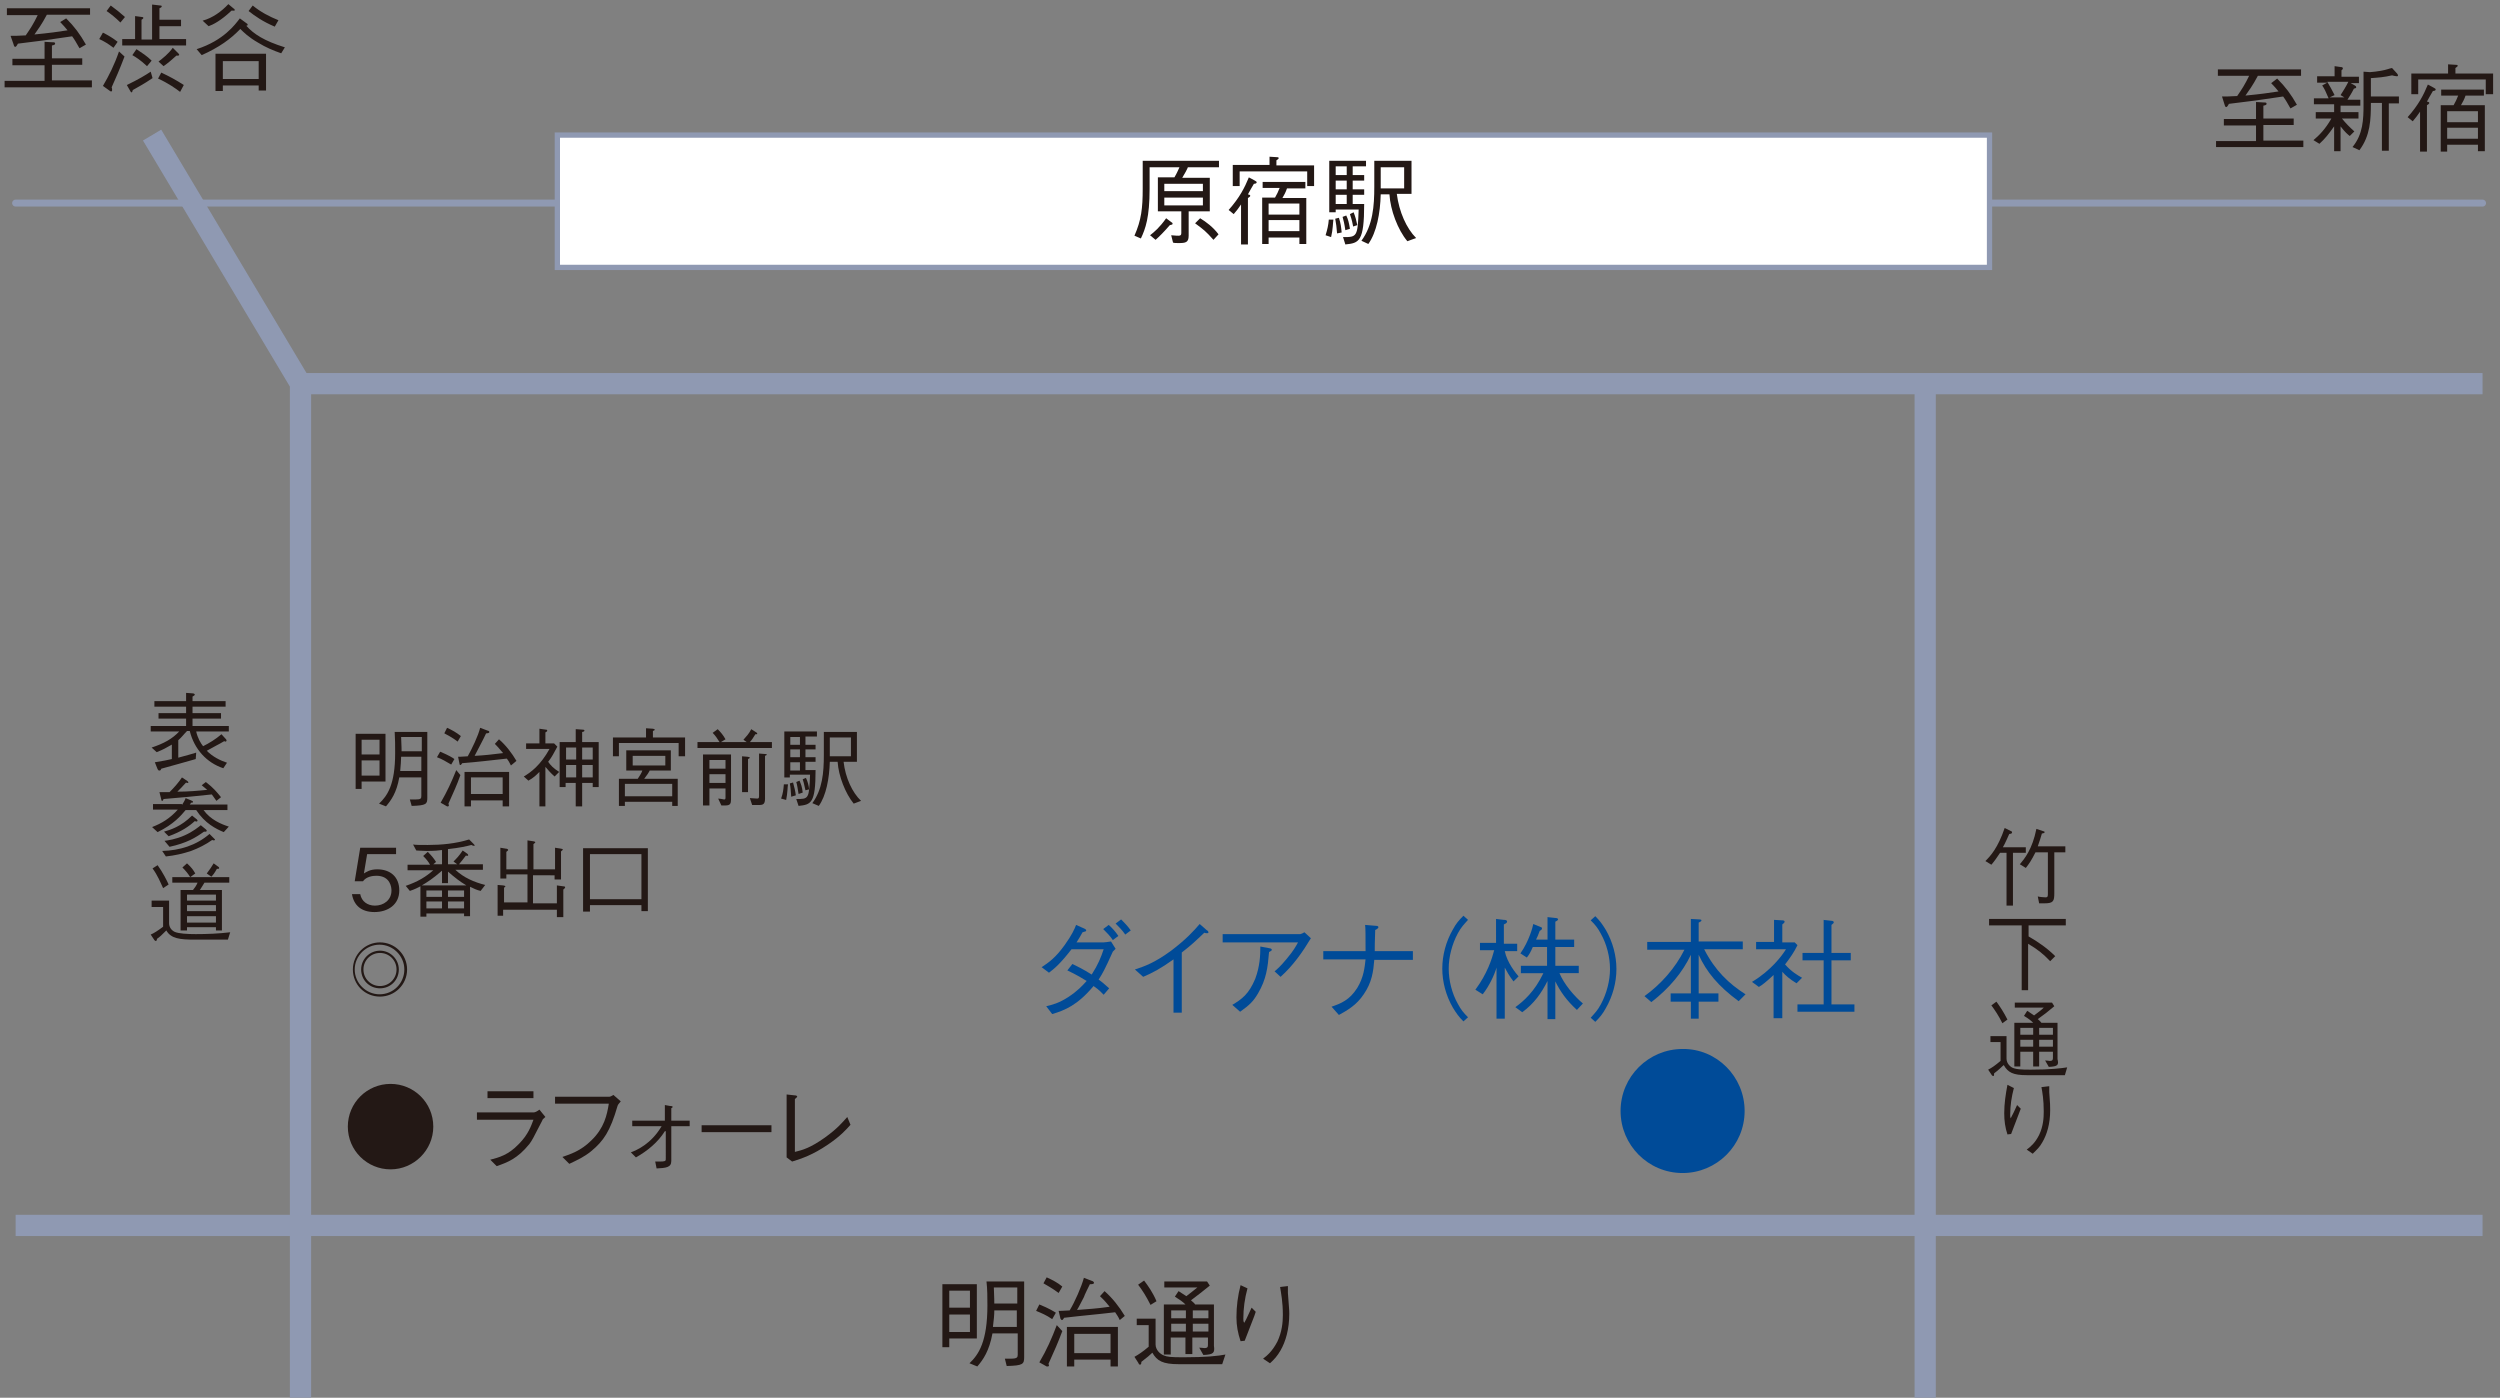 <?xml version="1.0" encoding="utf-8"?>
<!-- Generator: Adobe Illustrator 23.0.1, SVG Export Plug-In . SVG Version: 6.00 Build 0)  -->
<svg version="1.1" id="レイヤー_1" xmlns="http://www.w3.org/2000/svg" xmlns:xlink="http://www.w3.org/1999/xlink" x="0px"
	 y="0px" viewBox="0 0 544.1 304.2" enable-background="new 0 0 544.1 304.2" xml:space="preserve">
<rect x="0" y="0" width="544.1" height="304.2" fill="#808080" stroke="none"/>
<line fill="none" stroke="#8F99B2" stroke-width="4.62" x1="3.4" y1="266.7" x2="540.3" y2="266.7"/>
<line fill="none" stroke="#8F99B2" stroke-width="1.513" stroke-linecap="round" stroke-linejoin="round" x1="3.4" y1="44.2" x2="540.3" y2="44.2"/>
<line fill="none" stroke="#8F99B2" stroke-width="4.62" x1="65.4" y1="83.5" x2="540.3" y2="83.5"/>
<polyline fill="none" stroke="#8F99B2" stroke-width="4.62" points="65.4,304.2 65.4,83.5 33.1,29.4 "/>
<line fill="none" stroke="#8F99B2" stroke-width="4.62" x1="419" y1="304.2" x2="419" y2="83.5"/>
<rect x="121.3" y="29.4" fill="#FFFFFF" width="311.7" height="28.8"/>
<rect x="121.3" y="29.4" fill="none" stroke="#8F99B2" stroke-width="1.155" width="311.7" height="28.8"/>
<path fill="#004B98" d="M379.7,241.8c0,7.5-6.1,13.5-13.5,13.5c-7.5,0-13.5-6.1-13.5-13.5c0-7.5,6.1-13.5,13.5-13.5
	C373.6,228.2,379.7,234.3,379.7,241.8"/>
<g>
	<path fill="#231815" d="M258.5,36.5c-0.3,0.6-0.4,0.9-1.2,2.2h6V46h-4.6v5.3c0,1.5-0.7,1.6-2.2,1.6c-0.6,0-0.9,0-1.2-0.1l-0.4-1.6
		c0.9,0.1,1.5,0.1,1.6,0.1c0.5,0,0.6-0.2,0.6-0.6V46H252v-7.4h3.6c0.6-1,0.8-1.6,1.1-2.2h-6.5v4.7c0,6.2-0.9,8.7-1.9,10.8l-1.4-0.6
		c1.5-3.4,1.8-6,1.8-10.2V35h16.6v1.4H258.5z M254.6,49c-1.3,1.5-2.3,2.5-3.1,3.2l-1.2-1c0.9-0.7,2.1-1.7,3.5-3.7l1.2,0.9
		c0.2,0.1,0.2,0.2,0.2,0.3C255.2,48.9,255,48.9,254.6,49z M261.8,40h-8.4v1.6h8.4V40z M261.8,43h-8.4v1.7h8.4V43z M264.1,52.2
		c-1.7-1.9-2.1-2.2-4-3.6l1.1-1.1c1.3,0.8,2.8,1.9,4,3.5L264.1,52.2z"/>
	<path fill="#231815" d="M267.4,45.7c2.4-2.7,3.5-4.9,4.4-7.1l1.3,0.7c0.3,0.2,0.4,0.2,0.4,0.4c0,0.2-0.3,0.3-0.6,0.3
		c-0.6,1.1-0.8,1.3-1.3,2.3c0.3,0.1,0.5,0.1,0.5,0.3c0,0.1,0,0.2-0.5,0.5v10.1h-1.5v-8.7c-0.6,0.9-1,1.4-1.6,2.1L267.4,45.7z
		 M276.2,34.1l1.6,0.1c0.2,0,0.5,0,0.5,0.2c0,0.1-0.1,0.2-0.1,0.2c-0.1,0.1-0.3,0.2-0.4,0.3v1.1h8.2v4.5h-1.5v-3.2h-14.7v3.2h-1.5
		v-4.6h8V34.1z M276.1,53.1h-1.4V43h2.8c0.4-0.7,0.7-1.3,1-2.1h-3.7v-1.3h9.3V41h-4c-0.3,0.9-0.6,1.4-1,2.1h5.2v10h-1.5v-1.4h-6.7
		V53.1z M282.8,46.7v-2.4h-6.7v2.4H282.8z M282.8,50.3v-2.4h-6.7v2.4H282.8z"/>
	<path fill="#231815" d="M289.7,51.6l-1.2-0.4c0.4-1.3,0.6-2.2,0.7-3.4h1C290.1,48.4,290.1,50,289.7,51.6z M294.4,36.2v1.9h2.5v1.2
		h-2.5v1.9h2.5v1.2h-2.5v2h2.5c0,8.2-1.1,8.5-4.1,8.8l-0.5-1.6c3,0,3.2,0,3.4-6h-5v0.6h-1.4V35h8v1.2H294.4z M291,50.8
		c-0.1-1.3-0.2-2.1-0.4-3.2l0.8-0.2c0.4,1.2,0.5,2.1,0.6,3.2L291,50.8z M293.1,36.2h-2.4v1.9h2.4V36.2z M293.1,39.3h-2.4v1.9h2.4
		V39.3z M293.1,42.4h-2.4v2h2.4V42.4z M292.8,50.1c-0.2-1.4-0.4-2.2-0.6-2.9l0.8-0.3c0.4,0.8,0.6,1.6,0.8,2.9L292.8,50.1z M295.4,49
		l-0.9,0.3c-0.3-1.7-0.6-2.3-0.7-2.7l0.8-0.4C295,47.2,295.2,48,295.4,49z M306.3,52.5c-2.1-2.5-3.7-6.8-3.9-10.2h-1.9
		c-0.1,4.1-0.9,8.3-2.7,10.8l-1.5-0.7c2.5-3.4,2.8-7.6,2.8-11.7c0-1.6,0-3.8,0-5.7h8.1v7.2h-3.2c0.5,3.9,2.1,7.5,4.2,9.6L306.3,52.5
		z M305.6,36.4h-5.1V41h5.1V36.4z"/>
</g>
<g>
	<path fill="#231815" d="M206.6,291.3v1.9h-1.5v-13.7h7.5v11.8H206.6z M211.1,280.9h-4.5v3.7h4.5V280.9z M211.1,286.1h-4.5v3.8h4.5
		V286.1z M219.1,297.3l-0.4-1.6c0.4,0,0.9,0,1.3,0c1.4,0,1.5-0.3,1.5-0.9v-4.6H216c-0.7,3.8-2,5.7-3.3,7.2l-1.7-0.7
		c2-1.9,3.9-4.7,3.9-12.6c0-1.7,0-3.5-0.2-5.2h8.2v16.4C222.9,296.9,222.7,297.2,219.1,297.3z M221.4,285.2h-5c0,1-0.1,2-0.3,3.6
		h5.2V285.2z M221.4,280.2h-5.1c0.1,2.7,0.1,2.9,0.1,3.5h5V280.2z"/>
	<path fill="#231815" d="M226.2,283.9c2.2,0.9,3.1,1.5,3.6,1.8l-0.8,1.4c-1.3-0.9-2.3-1.3-3.5-1.8L226.2,283.9z M231.2,289.7
		c-1,2.7-1.7,4.2-3,7.1c0,0,0.1,0.4,0.1,0.4c0,0.1-0.1,0.2-0.3,0.2c-0.1,0-0.1,0-0.2,0l-1.6-0.9c1.6-2.7,2.7-5.2,3.8-8.1
		L231.2,289.7z M227.8,278c1.3,0.6,2.3,1.1,3.4,2l-0.8,1.4c-0.4-0.3-1.2-0.9-3.3-2.1L227.8,278z M243.7,287.3
		c-0.3-0.7-0.6-1.1-1-1.7c-4.2,0.5-6.9,0.7-11.1,1.2c-0.2,0.3-0.3,0.5-0.5,0.5c-0.1,0-0.2-0.2-0.3-0.3l-0.4-1.7c0.4,0,0.6,0,2.4-0.1
		c1.1-1.8,2.6-5.2,3.1-7.1l1.8,0.7c0.1,0,0.4,0.2,0.4,0.4c0,0.3-0.6,0.3-0.9,0.3c-0.2,0.4-1.2,2.4-1.3,2.8c-0.7,1.3-1,2-1.5,2.8
		c2.5-0.2,4.4-0.3,7.1-0.7c-1.2-1.5-1.6-1.8-2.1-2.3l1-1.1c1.7,1.5,3.2,3.4,4.4,5.4L243.7,287.3z M232.2,297.4v-8.6h11.1v8.6h-1.6
		v-1.5h-7.9v1.5H232.2z M241.7,290.3h-7.9v4.2h7.9V290.3z"/>
</g>
<g>
	<path fill="#231815" d="M266,296.9h-9.5c-3.4,0-4.7-0.7-5.7-2.5c-0.4,0.4-1.2,1.1-2.4,2c0,0.3,0,0.6-0.3,0.6
		c-0.1,0-0.3-0.1-0.3-0.3l-0.9-1.4c0.9-0.5,1.8-1.1,3.1-2.2v-4.7h-2.6v-1.4h4.1v5.6c0,1.2,1,2.1,1.8,2.4c0.7,0.3,1.5,0.4,4.2,0.4
		c5.1,0,7.7-0.3,9.2-0.6L266,296.9z M250.4,284c-1-2-1.8-3.2-2.7-4.4l1.3-0.9c0.9,1.2,1.9,2.6,2.7,4.5L250.4,284z M261.9,294.9
		l-0.9-1.6c0.6,0,0.9,0.1,1.1,0.1c0.8,0,0.8-0.3,0.8-0.9v-1.4h-3.4v3.6h-1.5v-3.6h-3.2v3.7h-1.5v-10.9h4.7c-0.6-0.6-1.2-1-2.3-1.7
		l0.8-1.2c0.5,0.3,0.5,0.3,1.7,1.1c1.5-1.2,1.7-1.3,2.4-1.9h-7.2v-1.3h9.3l0.6,0.9c-1.6,1.3-2.5,2-4.1,3.2c0.6,0.5,0.8,0.7,0.9,0.9
		h4.1v9C264.4,294.4,264.2,294.8,261.9,294.9z M258.1,285.2h-3.2v1.7h3.2V285.2z M258.1,288.1h-3.2v1.7h3.2V288.1z M263,285.2h-3.4
		v1.7h3.4V285.2z M263,288.1h-3.4v1.7h3.4V288.1z"/>
</g>
<g>
	<path fill="#231815" d="M271.5,280.4c-0.6,2.2-0.9,4.4-0.9,6.6c0,0.4,0,0.6,0.2,0.9c0.6-1,1-2.1,1.6-3.3l0.9,0.9
		c-0.4,1.3-0.7,1.8-2.4,6.3l-0.9,0.1c-0.6-1.8-0.9-3.4-0.9-5.2c0-2.4,0.3-4.7,0.9-7L271.5,280.4z M280.3,279.9c0,0.5,0,0.7,0,1.5
		c0.2,3,0.3,3.5,0.3,4.5c0,3.4-0.8,6.1-1.9,8c-0.7,1.2-1.3,1.9-2.3,2.8l-1.5-1c0.9-0.7,2-1.6,3.1-3.7c1-2.1,1.2-4.2,1.2-5.8
		c0-2.9-0.4-4.8-0.6-6.1L280.3,279.9z"/>
</g>
<g>
	<path fill="#231815" d="M94.3,245.2c0,5.1-4.2,9.3-9.3,9.3c-5.1,0-9.3-4.1-9.3-9.3c0-5.2,4.2-9.3,9.3-9.3
		C90.1,235.9,94.3,240,94.3,245.2z"/>
</g>
<g>
	<path fill="#231815" d="M103.8,243.6v-1.5h12.4c0.2,0,0.7-0.2,1.2-0.6l1.3,1.6c-0.5,0.4-0.6,0.5-0.7,0.8c-2,3.9-2.2,4.3-2.8,5.1
		c-2.6,3.2-4.8,4-7.1,4.8l-1.4-1.4c1.9-0.5,3.9-1,6.2-3.4c2.1-2.1,2.7-4,3.2-5.3H103.8z M116.1,239h-10v-1.5h10V239z"/>
</g>
<g>
	<path fill="#231815" d="M120.8,240.2v-1.5h11.8c0.2,0,0.6-0.2,0.9-0.4l1.6,1.4c-0.5,0.6-0.6,0.7-0.7,1c-1.6,5.5-3,7.6-5.8,9.9
		c-1.5,1.2-2.8,1.8-4.7,2.7l-1.5-1.5c1.7-0.6,4-1.3,6.3-3.6c2.8-2.7,3.4-5.5,3.8-8H120.8z"/>
</g>
<g>
	<path fill="#231815" d="M144.7,246.2c-1.5,2.4-3.8,4.3-6.3,5.7l-1.1-1.1c1.3-0.5,4.4-1.8,6.7-5.7h-6.4v-1.2h7.1v-3.4l1.1,0.2
		c0.4,0,0.6,0.1,0.6,0.2c0,0.1,0,0.1-0.3,0.3v2.7h4v1.2h-4v7.6c0,1.4-1.2,1.5-3.2,1.6l-0.3-1.5c0.2,0,0.5,0,1,0c0.2,0,1.1,0,1.2-0.2
		c0.1-0.1,0.1-0.1,0.1-0.6V246.2z"/>
</g>
<g>
	<path fill="#231815" d="M152.7,246.4v-1.5h15.2v1.5H152.7z"/>
</g>
<g>
	<path fill="#231815" d="M171.2,238.2l1.8,0.2c0.3,0,0.5,0.1,0.5,0.3c0,0.1-0.1,0.1-0.5,0.5v11.5c1.7-0.4,3.4-0.9,6.5-3.1
		c2.8-2,4-3.5,4.9-4.5l0.7,1.7c-0.9,1-2.1,2.4-4.9,4.3c-3.4,2.3-5.6,3-7.8,3.7l-1.2-0.9V238.2z"/>
</g>
<g>
	<path fill="#231815" d="M482.3,30.7h8.7v-3.4h-7v-1.4h7v-3.7l1.7,0.1c0.4,0,0.6,0,0.6,0.3c0,0.2-0.2,0.3-0.7,0.4v2.8h6.6v1.4h-6.6
		v3.4h8.7v1.4h-19V30.7z M495.6,17.1c1.8,1.8,3,3.4,4.3,5.7l-1.4,0.8c-0.7-1.2-1-1.8-1.6-2.6c-5.4,0.8-6.7,1-11.8,1.6
		c-0.1,0.1-0.3,0.7-0.6,0.7c-0.2,0-0.3-0.3-0.4-0.7l-0.5-1.6c0.8,0,1.7,0,3.3-0.1c0.9-1.3,1.7-2.5,2.6-4.4h-6.8v-1.4h18.1v1.4h-9.4
		c-1.1,2.1-2,3.3-2.7,4.3c3.2-0.3,5.3-0.6,7.2-0.9c-0.4-0.5-1-1.2-1.6-1.8L495.6,17.1z"/>
	<path fill="#231815" d="M509.4,24.4h3.9v1.4h-3.6c0.9,1.1,1.7,1.9,2.7,2.8l-1,1c-0.5-0.4-1-0.8-2-2.1v5.4H508v-5.4
		c-1.2,1.7-2,2.7-3.2,3.8l-1.3-0.8c1.2-1,2.6-2.4,3.9-4.7H504v-1.4h4v-1.7h-4.4v-1.3h3.2c-0.6-1.4-0.9-2.1-1.4-2.8l1.1-0.6h-2.2
		v-1.4h3.8v-2.2l1.4,0.2c0.1,0,0.4,0,0.4,0.3c0,0.2-0.1,0.2-0.3,0.4v1.4h3.8v1.4h-1.8l0.9,0.5c0.2,0.1,0.3,0.2,0.3,0.4
		c0,0.2-0.2,0.2-0.5,0.3c-0.5,1-0.9,1.6-1.4,2.4h2.8v1.3h-4.3V24.4z M510.4,21.3l-1-0.6c0.5-0.8,1.1-1.7,1.7-2.9h-4.6
		c0.5,0.8,1.1,1.9,1.6,2.9l-1.1,0.5H510.4z M516,22.4c0,3.6-0.1,7.1-2.5,10.3L512,32c2.3-2.8,2.4-6,2.4-9.3v-7.1l1.4,0.1
		c0.4,0,1.9-0.2,2.4-0.3c1.2-0.2,1.8-0.5,2.4-0.6l1.1,1.2c0.1,0.1,0.2,0.3,0.2,0.4c0,0.2-0.2,0.2-0.2,0.2c-0.3,0-0.7-0.1-1.1-0.2
		c-1.7,0.4-3.1,0.5-4.6,0.6v4h6.1v1.5h-2.2v10.3h-1.5V22.4H516z"/>
	<path fill="#231815" d="M524,25.5c2.4-2.7,3.5-4.9,4.4-7.1l1.3,0.7c0.3,0.2,0.4,0.2,0.4,0.4c0,0.2-0.3,0.3-0.6,0.3
		c-0.6,1.1-0.8,1.3-1.3,2.3c0.3,0.1,0.5,0.1,0.5,0.3c0,0.1,0,0.2-0.5,0.5v10.1h-1.5v-8.7c-0.6,0.9-1,1.4-1.6,2.1L524,25.5z
		 M532.8,14l1.6,0.1c0.2,0,0.5,0,0.5,0.2c0,0.1-0.1,0.2-0.1,0.2c-0.1,0.1-0.3,0.2-0.4,0.3V16h8.2v4.5H541v-3.2h-14.7v3.2h-1.5V16h8
		V14z M532.6,33h-1.4V22.9h2.8c0.4-0.7,0.7-1.3,1-2.1h-3.7v-1.3h9.3v1.3h-4c-0.3,0.9-0.6,1.4-1,2.1h5.2v10h-1.5v-1.4h-6.7V33z
		 M539.3,26.6v-2.4h-6.7v2.4H539.3z M539.3,30.2v-2.4h-6.7v2.4H539.3z"/>
</g>
<g>
	<path fill="#231815" d="M1,17.6h8.7v-3.4h-7v-1.4h7V9.1l1.7,0.1c0.4,0,0.6,0,0.6,0.3c0,0.2-0.2,0.3-0.7,0.4v2.8h6.6v1.4h-6.6v3.4
		H20V19H1V17.6z M14.4,4c1.8,1.8,3,3.4,4.3,5.7l-1.4,0.8c-0.7-1.2-1-1.8-1.6-2.6C10.2,8.7,9,8.9,3.9,9.5c-0.1,0.1-0.3,0.7-0.6,0.7
		c-0.2,0-0.3-0.3-0.4-0.7L2.3,7.8c0.8,0,1.7,0,3.3-0.1c0.9-1.3,1.7-2.5,2.6-4.4H1.5V1.8h18.1v1.4h-9.4c-1.1,2.1-2,3.3-2.7,4.3
		c3.2-0.3,5.3-0.6,7.2-0.9c-0.4-0.5-1-1.2-1.6-1.8L14.4,4z"/>
	<path fill="#231815" d="M22.4,7.1c1.4,0.7,2.3,1.3,3.2,2l-0.9,1.3c-1.2-0.9-2-1.4-3.1-1.9L22.4,7.1z M27.1,12.3
		c-1.1,2.9-1.9,4.7-2.8,6.7c0.1,0.2,0.1,0.4,0.1,0.6c0,0.1,0,0.3-0.2,0.3c-0.1,0-0.2,0-0.4-0.2l-1.4-1c1.3-2.2,2.5-4.6,3.5-7.5
		L27.1,12.3z M24.1,1.2c1.1,0.8,2.1,1.6,3.1,2.5l-1,1.2c-1.1-1.1-2-1.8-3-2.5L24.1,1.2z M33.2,1l1.7,0.2c0.1,0,0.3,0,0.3,0.2
		c0,0.2-0.3,0.3-0.5,0.4v2.5h4.7v1.4h-4.7v2.8h5.8v1.4H26.6V8.5h2.8v-5l1.5,0.2c0.2,0,0.3,0.1,0.3,0.2c0,0.2-0.3,0.3-0.4,0.4v4.3
		h2.3V1z M33.2,17c-1.9,1.3-3.1,1.9-4.3,2.6c-0.1,0.3-0.1,0.5-0.3,0.5c-0.1,0-0.1-0.1-0.2-0.2l-0.8-1.4c2.5-1.2,4-2.1,5.2-2.9
		L33.2,17z M29.7,10.7c1.2,0.8,2.3,1.5,3.3,2.5l-1,1.2c-1.5-1.4-2.5-2-3.2-2.4L29.7,10.7z M35.1,15.8c1.9,0.9,3.2,1.6,4.9,2.7
		l-0.8,1.5c-0.9-0.7-2.6-1.9-4.8-2.9L35.1,15.8z M34.5,13.4c0.9-0.7,2.2-1.7,3.1-3l1.2,1.2c0,0,0.2,0.2,0.2,0.3
		c0,0.3-0.5,0.2-0.6,0.2c-1,0.9-1.8,1.6-2.8,2.3L34.5,13.4z"/>
	<path fill="#231815" d="M61.2,11.6c-1.7-0.6-3.4-1.3-5-2.3c-2.1-1.2-3.2-2.3-3.9-3c-2.1,2.2-4.6,4-8.4,5.7l-1.1-1.3
		c5.9-1.9,8.4-5.4,9.4-6.7l1.5,1.1c0.2,0.1,0.2,0.2,0.2,0.3c0,0.1-0.1,0.2-0.3,0.2c1.6,1.8,3.9,3.3,8.4,4.7L61.2,11.6z M50.4,2.3
		c-2.3,2.2-4.1,3.1-5,3.4l-1.3-1.2c2.2-0.6,4.1-2,5.6-3.6l1.2,1c0.1,0,0.2,0.2,0.2,0.3C51.1,2.4,50.6,2.3,50.4,2.3z M56.3,19.8v-1.2
		h-7.8v1.2h-1.6v-8.1h11v8H56.3z M56.3,13.3h-7.8v3.9h7.8V13.3z M59.8,5.8c-2.6-1.1-4.3-2.3-5.7-3.4L55,1.2c1.7,1.4,3.6,2.4,5.6,3.2
		L59.8,5.8z"/>
</g>
<g>
	<path fill="#004B98" d="M242.8,206.5c-0.4,0.4-0.4,0.4-0.6,0.6c-1.8,4-2.2,4.7-3.1,6.1c0.6,0.4,1.3,1,2.3,1.9l-1.2,1.4
		c-1.1-1.2-1.8-1.6-2.2-1.9c-3.5,4.2-6.3,5.3-9,6.1l-1.3-1.7c1.3-0.3,2.8-0.7,4.8-2c2-1.3,3.1-2.5,4-3.5c-0.8-0.5-2.1-1.3-4.2-2.3
		l1.1-1.4c1.2,0.6,2.1,1,4.2,2.3c1.4-2.2,2-3.7,2.6-5.5h-7c-2.4,3.1-3.7,4.2-4.9,5.1l-1.6-1.2c1.5-1,3-2,5-4.8
		c1.6-2.2,2.2-3.6,2.5-4.4l1.8,0.8c0.2,0.1,0.4,0.2,0.4,0.4c0,0.2-0.1,0.2-0.8,0.4c-0.3,0.6-0.8,1.4-1.3,2.2h5.9
		c0.3,0,0.9-0.1,1.6-0.2L242.8,206.5z M242.2,204.6c-0.6-0.9-1.3-1.6-2.1-2.4l1.2-0.9c0.8,0.7,1.5,1.5,2.1,2.4L242.2,204.6z
		 M244.9,203.4c-0.6-0.9-1.4-1.7-2.1-2.4l1.2-0.9c0.6,0.6,1.4,1.4,2.1,2.4L244.9,203.4z"/>
</g>
<g>
	<path fill="#004B98" d="M255.4,220.5v-11.7c-2.8,2-4.5,2.9-6.6,3.8l-1.8-1.6c2.1-0.7,4.2-1.4,7.9-4.1c3.3-2.5,5-4.4,6.2-5.8
		l1.6,1.4c0.1,0,0.3,0.2,0.3,0.4c0,0.1,0,0.2-0.3,0.2c-0.2,0-0.3,0-0.6-0.1c-2,1.9-2.7,2.6-4.9,4.3v13.1H255.4z"/>
</g>
<g>
	<path fill="#004B98" d="M266.1,205v-1.7H283c0.1,0,0.6-0.2,0.9-0.4l1.4,1.3c-1.8,3-3.9,6-6.6,8.4l-1.3-1.2c0.6-0.5,1.3-1.1,2.7-2.8
		c1.5-1.8,1.9-2.6,2.4-3.5H266.1z M268.2,218.7c2-1.2,3.6-2.3,5-5.7c1-2.7,1.1-5,1.1-7l2.1,0.4c0.2,0,0.4,0.2,0.4,0.3
		c0,0.1,0,0.2-0.6,0.5c-0.3,3.5-0.6,5.9-2.4,9c-1,1.7-1.8,2.5-3.9,4L268.2,218.7z"/>
</g>
<g>
	<path fill="#004B98" d="M307.5,207.1v1.8h-8.4c-0.2,2.5-0.5,4.9-2.3,7.5c-1.6,2.4-3.6,3.5-5.4,4.5l-1.6-1.8c2-0.7,3.9-1.4,5.6-4.1
		c1.4-2.3,1.6-4.4,1.8-6.2H288v-1.8h9.2c0-3.5,0-5-0.1-5.7l2.4,0.2c0.3,0,0.5,0.1,0.5,0.3s-0.4,0.5-0.7,0.6c-0.1,3-0.1,3.4-0.1,4.6
		H307.5z"/>
</g>
<g>
	<path fill="#004B98" d="M319.5,200.2c-0.9,1-1.5,1.6-2.2,2.9c-1.3,2.4-2,5.2-2,7.7c0,2.6,0.7,5.4,2,7.7c0.7,1.3,1.2,1.9,2.2,2.9
		l-1,0.9c-1-1-1.5-1.7-2.3-3c-1.5-2.6-2.3-5.6-2.3-8.5c0-2.9,0.8-5.9,2.3-8.5c0.7-1.3,1.3-2,2.3-3L319.5,200.2z"/>
	<path fill="#004B98" d="M329.4,213.6c-1-1.3-1.4-2.1-1.9-3v11.1h-1.8v-11.1c-0.5,1.7-1.6,4-3,5.8l-1.6-1c2.6-3.5,3.6-6.7,4.1-8.6
		h-3.1v-1.6h3.5V200l1.7,0.2c0.2,0,0.7,0,0.7,0.4c0,0.3-0.5,0.5-0.7,0.6v4.2h2.9v1.6h-2.7c0.5,2.5,2.4,4.8,3,5.5L329.4,213.6z
		 M343.2,219.8c-2.3-2.1-3.6-4-4.7-6.2v8.2h-1.7v-8.3c-1.3,2.6-2.9,4.9-5.5,6.8l-1.5-1.1c1.8-1.3,4.2-3.4,6.1-7.4h-4.9v-1.6h5.7
		v-4.1h-3.1c-0.5,1.2-0.9,1.8-1.3,2.3l-1.4-0.9c1.9-2.7,2.7-5.8,2.8-6.4l1.7,0.7c0.1,0,0.2,0.1,0.2,0.3c0,0.1-0.1,0.3-0.5,0.5
		c-0.4,1.1-0.5,1.3-0.8,1.9h2.5v-4.9l1.8,0.2c0.4,0,0.5,0.2,0.5,0.3c0,0.2-0.4,0.4-0.6,0.5v3.9h4.1v1.6h-4.1v4.1h5.1v1.6h-4.2
		c1,2.4,3.2,5,5.1,6.6L343.2,219.8z"/>
</g>
<g>
	<path fill="#004B98" d="M346.2,221.5c0.9-1,1.5-1.6,2.2-2.9c1.3-2.4,2-5.2,2-7.7c0-2.6-0.7-5.4-2-7.7c-0.7-1.3-1.2-1.9-2.2-2.9
		l1-0.9c1,1,1.5,1.7,2.3,3c1.5,2.6,2.3,5.6,2.3,8.5c0,2.9-0.8,5.9-2.3,8.5c-0.7,1.3-1.3,2-2.3,3L346.2,221.5z"/>
</g>
<g>
	<path fill="#004B98" d="M378.4,217.9c-4.5-3.3-7-6.4-8.7-10.1v8.4h4.3v1.8h-4.3v3.7h-1.7v-3.7h-4.4v-1.8h4.4v-8.4
		c-1.8,3.8-4.7,7.3-8.6,10.3l-1.5-1.3c3.6-2.6,6.7-6.1,8.7-10.1h-8.1V205h9.5v-5l1.8,0.1c0.1,0,0.5,0,0.5,0.2c0,0.2-0.2,0.3-0.6,0.5
		v4.1h9.6v1.7h-8.4c2.4,4.7,5.4,7.5,9,9.8L378.4,217.9z"/>
	<path fill="#004B98" d="M386,212.2c-1.6,1.5-2.5,2.2-3.2,2.6l-1.5-1.1c4.2-2.5,6.6-5.8,7.4-7.1h-6.5V205h3.9v-4.8l1.7,0.1
		c0.2,0,0.6,0,0.6,0.3c0,0.1,0,0.2-0.5,0.6v3.9h2.7l0.6,0.6c-0.7,1.5-1.7,2.9-2.7,4.2c1.4,1.6,2.8,2.4,3.7,2.9l-1.2,1.2
		c-1.5-0.9-2.4-1.7-3.1-2.5v10.1H386V212.2z M396.8,200.2l1.8,0.2c0.2,0,0.5,0.1,0.5,0.3s-0.1,0.3-0.5,0.6v6.1h4.2v1.6h-4.2v9.6h5
		v1.6h-12.4v-1.6h5.7V209h-4.6v-1.6h4.6V200.2z"/>
</g>
<g>
	<path fill="#231815" d="M78.7,170.1v1.6h-1.3v-12h6.5v10.4H78.7z M82.6,161h-3.9v3.2h3.9V161z M82.6,165.5h-3.9v3.3h3.9V165.5z
		 M89.6,175.4l-0.4-1.4c0.4,0,0.8,0,1.2,0c1.2,0,1.3-0.2,1.3-0.8v-4h-4.8c-0.6,3.4-1.8,5-2.9,6.3l-1.5-0.6c1.8-1.7,3.5-4.1,3.5-11
		c0-1.5,0-3.1-0.1-4.6H93v14.3C93,175,92.8,175.3,89.6,175.4z M91.7,164.7h-4.4c0,0.9-0.1,1.8-0.2,3.1h4.6V164.7z M91.7,160.4h-4.4
		c0.1,2.4,0.1,2.5,0.1,3.1h4.4V160.4z"/>
	<path fill="#231815" d="M95.8,163.6c1.9,0.8,2.7,1.3,3.1,1.6l-0.7,1.2c-1.2-0.7-2-1.2-3.1-1.6L95.8,163.6z M100.2,168.7
		c-0.8,2.3-1.5,3.7-2.6,6.2c0,0,0.1,0.4,0.1,0.4c0,0.1-0.1,0.2-0.2,0.2c-0.1,0-0.1,0-0.2,0l-1.4-0.8c1.4-2.4,2.4-4.6,3.4-7.1
		L100.2,168.7z M97.3,158.4c1.1,0.5,2,1,3,1.8l-0.7,1.2c-0.4-0.3-1-0.8-2.9-1.8L97.3,158.4z M111.2,166.6c-0.3-0.6-0.5-1-0.9-1.5
		c-3.7,0.4-6,0.7-9.7,1c-0.2,0.3-0.3,0.4-0.4,0.4c-0.1,0-0.2-0.1-0.2-0.3l-0.3-1.5c0.4,0,0.6,0,2.1-0.1c0.9-1.6,2.3-4.5,2.7-6.2
		l1.6,0.6c0.1,0,0.4,0.1,0.4,0.3c0,0.3-0.5,0.3-0.7,0.3c-0.2,0.4-1,2.1-1.2,2.4c-0.6,1.2-0.9,1.7-1.3,2.5c2.1-0.1,3.8-0.3,6.2-0.6
		c-1.1-1.3-1.4-1.6-1.8-2l0.9-1c1.5,1.3,2.8,3,3.8,4.7L111.2,166.6z M101.1,175.5v-7.5h9.7v7.5h-1.4v-1.3h-6.9v1.3H101.1z
		 M109.4,169.2h-6.9v3.6h6.9V169.2z"/>
	<path fill="#231815" d="M121.3,162.5c-0.7,1.3-1.2,2.3-2,3.3c0.5,0.7,1.1,1.4,2.4,2.2l-1,1c-0.9-0.8-1.4-1.4-2-2.1v8.6h-1.3V168
		c-0.7,0.7-1.3,1.3-2.4,1.9l-1-0.9c1.5-0.9,3.6-2.4,5.6-6h-5.1v-1.2h2.9v-3.2l1.4,0.2c0.1,0,0.3,0,0.3,0.2c0,0.2-0.2,0.3-0.4,0.4
		v2.4h1.9L121.3,162.5z M125.4,158.7l1.4,0.1c0.1,0,0.4,0,0.4,0.2c0,0.2-0.3,0.3-0.5,0.3v2.2h3.6v9.8H129v-0.9h-2.3v5.1h-1.4v-5.1
		h-2.2v0.9h-1.3v-9.8h3.5V158.7z M125.4,162.7h-2.2v2.6h2.2V162.7z M125.4,166.5h-2.2v2.7h2.2V166.5z M129,162.7h-2.3v2.6h2.3V162.7
		z M129,166.5h-2.3v2.7h2.3V166.5z"/>
	<path fill="#231815" d="M147.7,164.6v-2.9h-13v2.9h-1.3v-4.1h7.2v-2l1.5,0.1c0.1,0,0.4,0.1,0.4,0.2c0,0.1-0.1,0.2-0.4,0.3v1.4h7
		v4.1H147.7z M146.3,175.4v-0.9H136v0.9h-1.3v-5.9h4.1c0.5-0.8,0.8-1.2,1-1.8h-3.5v-4.4h9.7v4.4h-4.6c-0.3,0.6-0.6,1-1.2,1.8h7.3
		v5.9H146.3z M146.3,170.6H136v2.7h10.3V170.6z M144.8,164.5h-7.1v2.1h7.1V164.5z"/>
	<path fill="#231815" d="M151.8,162.8v-1.3h4.8c-0.5-0.8-0.9-1.4-1.5-2l1.1-0.8c0.7,0.7,1.2,1.3,1.7,2.2l-1,0.6h5.6l-0.7-0.5
		c0.7-0.8,1.2-1.3,1.7-2.3l1.1,0.7c0.1,0.1,0.2,0.1,0.2,0.3c0,0.1,0,0.1-0.4,0.1c-0.5,0.8-0.8,1.3-1.2,1.7h4.8v1.3H151.8z
		 M157.9,175.3h-0.9l-0.7-1.5c1.1,0.1,1.1,0.2,1.3,0.2c0.3,0,0.3-0.2,0.3-0.5v-1.9h-3.5v3.7H153v-11.1h6.1v9.8
		C159.1,174.9,158.9,175.3,157.9,175.3z M157.9,165.4h-3.5v1.9h3.5V165.4z M157.9,168.5h-3.5v1.9h3.5V168.5z M162.8,165.2v7.2h-1.3
		v-7.8l1.2,0.1c0.1,0,0.5,0.1,0.5,0.2C163.2,165,163,165.1,162.8,165.2z M166.5,164.5v9.3c0,1.2-0.4,1.4-1.3,1.4h-1.5l-0.5-1.5
		c0.3,0,1.4,0.1,1.6,0.1c0.3,0,0.4-0.1,0.4-0.6V164l1.3,0.1c0.1,0,0.4,0,0.4,0.2C166.9,164.3,166.7,164.4,166.5,164.5z"/>
	<path fill="#231815" d="M171.1,174.1l-1.1-0.3c0.4-1.1,0.5-1.9,0.6-3.1h0.9C171.4,171.2,171.4,172.7,171.1,174.1z M175.3,160.4v1.7
		h2.2v1h-2.2v1.7h2.2v1h-2.2v1.8h2.2c0,7.3-1,7.5-3.7,7.8l-0.5-1.5c2.7,0,2.8,0,3-5.3h-4.4v0.6h-1.2v-10h7.1v1.1H175.3z
		 M172.2,173.4c-0.1-1.1-0.1-1.9-0.3-2.9l0.7-0.2c0.3,1.1,0.5,1.9,0.6,2.8L172.2,173.4z M174.1,160.4h-2.1v1.7h2.1V160.4z
		 M174.1,163.1h-2.1v1.7h2.1V163.1z M174.1,165.9h-2.1v1.8h2.1V165.9z M173.8,172.8c-0.2-1.2-0.3-2-0.5-2.6l0.7-0.3
		c0.3,0.7,0.6,1.4,0.7,2.6L173.8,172.8z M176.1,171.8l-0.8,0.2c-0.3-1.5-0.5-2.1-0.6-2.4l0.7-0.3C175.8,170.1,176,170.9,176.1,171.8
		z M185.8,174.9c-1.8-2.2-3.3-6-3.5-9.1h-1.7c-0.1,3.6-0.8,7.4-2.4,9.6l-1.4-0.6c2.2-3,2.5-6.7,2.5-10.4c0-1.4,0-3.4,0-5.1h7.2v6.5
		h-2.9c0.4,3.5,1.9,6.7,3.8,8.5L185.8,174.9z M185.2,160.5h-4.6v4.1h4.6V160.5z"/>
</g>
<g>
	<path fill="#231815" d="M81.5,198.5c-2.9,0-4.5-1.5-4.9-3.9h1.8c0.3,1.6,1.6,2.5,3.2,2.5c1.9,0,3.6-1.2,3.6-3.3
		c0-0.6-0.2-3.2-3.3-3.2c-0.8,0-2.2,0.2-2.9,1.2h-1.8l1.2-7.3h7.8v1.4h-6.3l-0.7,4.2c0.5-0.3,1.3-0.9,2.9-0.9c2.8,0,4.8,1.6,4.8,4.6
		C86.9,196.9,84.4,198.5,81.5,198.5z"/>
</g>
<g>
	<path fill="#231815" d="M104.6,193.9c-0.8-0.2-1.3-0.4-2.3-0.9v6.4H101v-0.6h-8.2v0.7h-1.3v-6.6c-0.6,0.3-1.1,0.6-2.3,1l-0.9-1.1
		c2.6-0.9,4.3-1.9,6-3.4h-5.6v-1.2h4.9c-0.4-0.7-0.8-1.2-1.5-1.9l1-0.9c0.9,0.9,1.3,1.4,1.8,2.2l-0.6,0.5h1.9V185
		c-0.6,0.1-1.7,0.2-3.3,0.2c-1.1,0-1.8-0.1-2.3-0.1l-0.7-1.3c0.6,0.1,1.6,0.1,3.2,0.1c3,0,6.1-0.3,9-1.2l1,1
		c0.1,0.1,0.2,0.2,0.2,0.3c0,0.1-0.1,0.1-0.1,0.1c-0.2,0-0.4-0.1-0.6-0.2c-1.2,0.3-2.4,0.6-5.1,0.9v3.3h2l-0.8-0.6
		c0.7-0.7,1.2-1.2,2-2.4l1,0.7c0.1,0.1,0.2,0.2,0.2,0.3c0,0.2-0.2,0.2-0.5,0.1c-0.6,0.8-1,1.3-1.5,1.9h5.2v1.2h-6
		c1.8,1.7,4.1,2.7,6.5,3.3L104.6,193.9z M97.5,189.7v2.5h-1.3v-2.7c-2.1,1.8-3.2,2.5-4.4,3.2h9.7C100,191.8,99,191,97.5,189.7z
		 M96.2,193.8h-3.4v1.4h3.4V193.8z M96.2,196.2h-3.4v1.5h3.4V196.2z M101,193.8h-3.5v1.4h3.5V193.8z M101,196.2h-3.5v1.5h3.5V196.2z
		"/>
</g>
<g>
	<path fill="#231815" d="M109.6,199.3h-1.3v-6.7l1.2,0.1c0.1,0,0.5,0.1,0.5,0.2c0,0.1-0.2,0.2-0.3,0.3v3.2h5.1v-6.1h-4.6v0.9h-1.3
		v-6.7l1.2,0.2c0.2,0,0.5,0.1,0.5,0.3c0,0.1-0.3,0.3-0.4,0.4v3.8h4.6v-6.3l1.3,0.2c0.1,0,0.4,0.1,0.4,0.2c0,0.1-0.1,0.2-0.4,0.4v5.5
		h4.7v-4.7l1.3,0.2c0.1,0,0.4,0.1,0.4,0.2c0,0.1-0.2,0.2-0.4,0.4v6.1h-1.4v-0.9H116v6.1h5.2v-3.9l1.4,0.2c0.3,0,0.4,0.1,0.4,0.2
		c0,0.2-0.3,0.4-0.4,0.5v6h-1.4v-1.6h-11.7V199.3z"/>
</g>
<g>
	<path fill="#231815" d="M139.6,198.3V197h-11.2v1.4h-1.5v-13.8H141v13.7H139.6z M139.6,185.9h-11.2v9.8h11.2V185.9z"/>
</g>
<g>
	<path fill="#231815" d="M88.6,211c0,3.3-2.7,5.9-5.9,5.9c-3.3,0-5.9-2.6-5.9-5.9c0-3.3,2.7-5.9,5.9-5.9
		C85.9,205.1,88.6,207.7,88.6,211z M77.2,211c0,3,2.5,5.4,5.4,5.4c3,0,5.4-2.4,5.4-5.4c0-3-2.5-5.4-5.4-5.4
		C79.7,205.6,77.2,208,77.2,211z M86.8,211c0,2.3-1.8,4.1-4.1,4.1s-4.1-1.8-4.1-4.1c0-2.3,1.9-4.1,4.1-4.1S86.8,208.7,86.8,211z
		 M79.1,211c0,2,1.6,3.6,3.6,3.6s3.6-1.6,3.6-3.6c0-2-1.6-3.6-3.6-3.6C80.7,207.4,79.1,209,79.1,211z"/>
</g>
<g>
	<path fill="#231815" d="M438.3,236.8c-0.5,1.9-0.8,3.8-0.8,5.8c0,0.4,0,0.5,0.1,0.8c0.5-0.9,0.9-1.8,1.4-2.9l0.8,0.8
		c-0.4,1.1-0.6,1.6-2.1,5.5l-0.8,0.1c-0.5-1.5-0.7-3-0.7-4.6c0-2.1,0.3-4.1,0.7-6.2L438.3,236.8z M446,236.4c0,0.4,0,0.7,0,1.3
		c0.2,2.6,0.2,3,0.2,3.9c0,3-0.7,5.3-1.7,7c-0.6,1.1-1.2,1.6-2.1,2.5l-1.3-0.9c0.8-0.6,1.8-1.4,2.7-3.2c0.9-1.9,1-3.7,1-5.1
		c0-2.6-0.3-4.2-0.5-5.3L446,236.4z"/>
</g>
<g>
	<path fill="#231815" d="M449.4,234h-8.3c-3,0-4.1-0.6-5-2.2c-0.4,0.3-1,1-2.1,1.8c0,0.3,0,0.6-0.2,0.6c-0.1,0-0.2-0.1-0.3-0.2
		l-0.8-1.2c0.8-0.4,1.5-0.9,2.7-1.9v-4.1h-2.2v-1.3h3.5v4.9c0,1.1,0.9,1.9,1.6,2.1c0.7,0.2,1.3,0.3,3.6,0.3c4.4,0,6.7-0.3,8-0.5
		L449.4,234z M435.8,222.7c-0.9-1.8-1.6-2.8-2.4-3.9l1.1-0.8c0.8,1.1,1.6,2.3,2.4,3.9L435.8,222.7z M445.9,232.2l-0.8-1.4
		c0.5,0,0.8,0.1,1,0.1c0.7,0,0.7-0.3,0.7-0.8v-1.2h-3v3.2h-1.3v-3.2h-2.8v3.2h-1.3v-9.5h4.1c-0.5-0.5-1-0.9-2-1.5l0.7-1.1
		c0.4,0.2,0.4,0.3,1.5,1c1.3-1,1.5-1.1,2.1-1.7h-6.3v-1.1h8.1l0.5,0.8c-1.4,1.2-2.2,1.8-3.6,2.8c0.5,0.4,0.7,0.7,0.8,0.8h3.5v7.9
		C448.1,231.8,447.9,232.1,445.9,232.2z M442.5,223.7h-2.8v1.5h2.8V223.7z M442.5,226.3h-2.8v1.5h2.8V226.3z M446.8,223.7h-3v1.5h3
		V223.7z M446.8,226.3h-3v1.5h3V226.3z"/>
</g>
<g>
	<path fill="#231815" d="M441.5,201.4v2.4c2.1,1.2,4.1,2.6,5.8,4.3l-1.1,1.1c-1.6-1.7-2.8-2.6-4.8-3.8v10.1H440v-14.1h-7.1v-1.4
		h16.7v1.4H441.5z"/>
</g>
<g>
	<path fill="#231815" d="M438.1,185.6v11.5h-1.4v-11.5h-1.4c-0.6,0.9-1.2,1.8-1.9,2.6l-1.3-0.8c1.1-1.1,2.7-2.8,4.2-7.2l1.4,0.7
		c0.1,0,0.2,0.1,0.2,0.3c0,0.2-0.3,0.3-0.6,0.3c-0.3,0.6-0.9,2.1-1.4,2.9h5v1.2H438.1z M447.1,185.4v9c0,1.7-0.2,2.2-2.1,2.2
		c-0.4,0-0.9,0-1.2,0l-0.3-1.5c0.3,0.1,1.3,0.2,1.7,0.2c0.5,0,0.5-0.3,0.5-0.8v-9H443c-0.9,1.8-1.4,2.5-2.1,3.4l-1.3-0.8
		c1-1.2,2.7-3.2,3.6-7.7l1.5,0.5c0.1,0,0.3,0.1,0.3,0.2c0,0.2-0.4,0.3-0.6,0.3c-0.2,0.7-0.5,1.7-0.9,2.8h6v1.3H447.1z"/>
</g>
<g>
	<path fill="#231815" d="M49.6,204.5h-7.2c-3.2,0-5.2-0.2-6.2-2c-1,1-1.4,1.4-2,1.8c-0.1,0.3-0.1,0.5-0.3,0.5
		c-0.1,0-0.2-0.1-0.3-0.2l-0.8-1.2c0.7-0.3,1.5-0.8,2.7-1.7v-4.3h-2.5V196h3.8v4.9c0,0.8,0.4,1.5,1.2,1.9c0.9,0.4,2.8,0.5,4.6,0.5
		c2.5,0,5-0.1,7.5-0.4L49.6,204.5z M35.5,193.3c-0.6-1.3-1.2-2.8-2.3-4.3l1.1-0.7c1.1,1.5,2.1,3.5,2.4,4.2L35.5,193.3z M44.5,192.1
		c-0.4,0.7-0.7,1.1-1,1.6h4.8v8.8H47v-0.7h-6.3v0.7h-1.4v-8.8H42c0.4-0.5,0.7-0.9,1-1.6h-5.5v-1.2h12.4v1.2H44.5z M41.4,190.9
		c-0.5-0.8-1-1.4-1.7-2.1l1-0.9c1,0.9,1.4,1.5,1.8,2.2L41.4,190.9z M47,194.7h-6.3v1.3H47V194.7z M47,197h-6.3v1.3H47V197z
		 M47,199.4h-6.3v1.4H47V199.4z M47.2,189.1c-0.5,0.9-0.8,1.3-1.2,1.7l-1-0.7c0.6-0.8,1.1-1.5,1.5-2.2l1.1,0.8c0,0,0.1,0.1,0.1,0.2
		C47.7,189.1,47.6,189.1,47.2,189.1z"/>
</g>
<g>
	<path fill="#231815" d="M39.6,175.2c0.3-0.5,0.6-0.9,0.8-1.5l1.2,0.5c0.1,0.1,0.4,0.1,0.4,0.3c0,0.2-0.1,0.2-0.4,0.2
		c-0.1,0.1-0.1,0.2-0.3,0.4h8.2v1.2h-5.2c1.5,2.1,3.9,3.1,5.5,3.6l-1.1,1.2c-1.7-0.7-4.1-1.9-6-4.8h-2.3c-1,1.2-2.6,3.1-6.1,4.8
		l-1.2-1.1c2.1-0.8,3.9-1.9,5.6-3.8h-5.4v-1.2H39.6z M34.7,172.4c0.1,0,1.9,0,2.2,0c1-1,1.9-2,2.7-3.2l1.2,0.8
		c0.1,0.1,0.2,0.2,0.2,0.3c0,0.1-0.1,0.1-0.2,0.1c-0.1,0-0.2,0-0.3-0.1c-0.7,0.8-1.3,1.4-1.9,2c2.3,0,4.6-0.2,6.5-0.4
		c-0.5-0.4-0.7-0.6-1.2-1l0.9-0.7c1.7,1.3,2.4,2.2,3.3,3.3l-1,0.8c-0.4-0.6-0.6-0.8-1-1.4c-3.5,0.4-7,0.7-10.5,1
		c-0.1,0.3-0.2,0.4-0.3,0.4c-0.1,0-0.2-0.1-0.2-0.3L34.7,172.4z M35.3,185.2c3.8-0.1,7.4-1.2,10.3-3.7l1,1c0.1,0.1,0.2,0.2,0.2,0.2
		c0,0.1-0.1,0.2-0.2,0.2c-0.1,0-0.3,0-0.4-0.1c-1.4,1-3,1.8-4.6,2.4c-1.8,0.6-3.6,1-5.5,1.2L35.3,185.2z M35.7,181
		c1.4-0.4,3.7-1.1,6.1-3.5l1,0.8c0.1,0.1,0.2,0.2,0.2,0.3c0,0.1-0.1,0.2-0.2,0.2c-0.1,0-0.1,0-0.4-0.1c-1.2,1.1-2.9,2.3-5.7,3.3
		L35.7,181z M35.8,183c0.7-0.1,2.4-0.3,4.4-1.2c1.8-0.8,3-1.8,3.5-2.2l1.1,0.9c0.1,0.1,0.2,0.2,0.2,0.3c0,0.1-0.1,0.2-0.2,0.2
		c-0.1,0-0.1,0-0.4,0c-1.8,1.3-3.8,2.5-7.5,3.3L35.8,183z"/>
</g>
<g>
	<path fill="#231815" d="M37.5,162c-1.2,0.7-2.1,1.2-3.4,1.7l-1.1-1c2.7-0.9,4.5-1.9,6-3.5h-6.2v-1.2h7.7v-1.6h-6v-1.2h6v-1.4h-6.9
		v-1.2h6.9v-1.8l1.4,0.1c0.2,0,0.5,0.1,0.5,0.3c0,0.1-0.3,0.3-0.5,0.4v1h7.2v1.2h-7.2v1.4h6.2v1.2h-6.2v1.6h7.9v1.2h-7.1
		c0.3,1.4,1,2.6,1.5,3.2c1.4-0.7,2.7-1.5,4-2.6l1,1.1c0.1,0.1,0.1,0.2,0.1,0.3c0,0.1-0.1,0.2-0.2,0.2c-0.1,0-0.1,0-0.3-0.1
		c-0.5,0.3-1.2,0.7-1.8,1c-1.1,0.6-1.6,0.9-2,1.1c1.3,1.3,2.9,2.1,4.4,2.6l-0.8,1.2c-3.6-1.2-6.3-4.1-7.3-8.1h-0.6
		c-0.7,0.7-1.1,1.3-1.9,2v3.8c1.9-0.5,2.9-0.8,3.9-1.1l-0.1,1.4c-2.4,0.7-5,1.4-7.5,2.1c-0.1,0.3-0.2,0.4-0.4,0.4
		c-0.2,0-0.3-0.1-0.4-0.3l-0.6-1.5c1.9-0.3,2.8-0.5,3.7-0.7V162z"/>
</g>
<g>
</g>
<g>
</g>
<g>
</g>
<g>
</g>
<g>
</g>
<g>
</g>
<g>
</g>
<g>
</g>
<g>
</g>
<g>
</g>
<g>
</g>
<g>
</g>
<g>
</g>
<g>
</g>
<g>
</g>
</svg>
